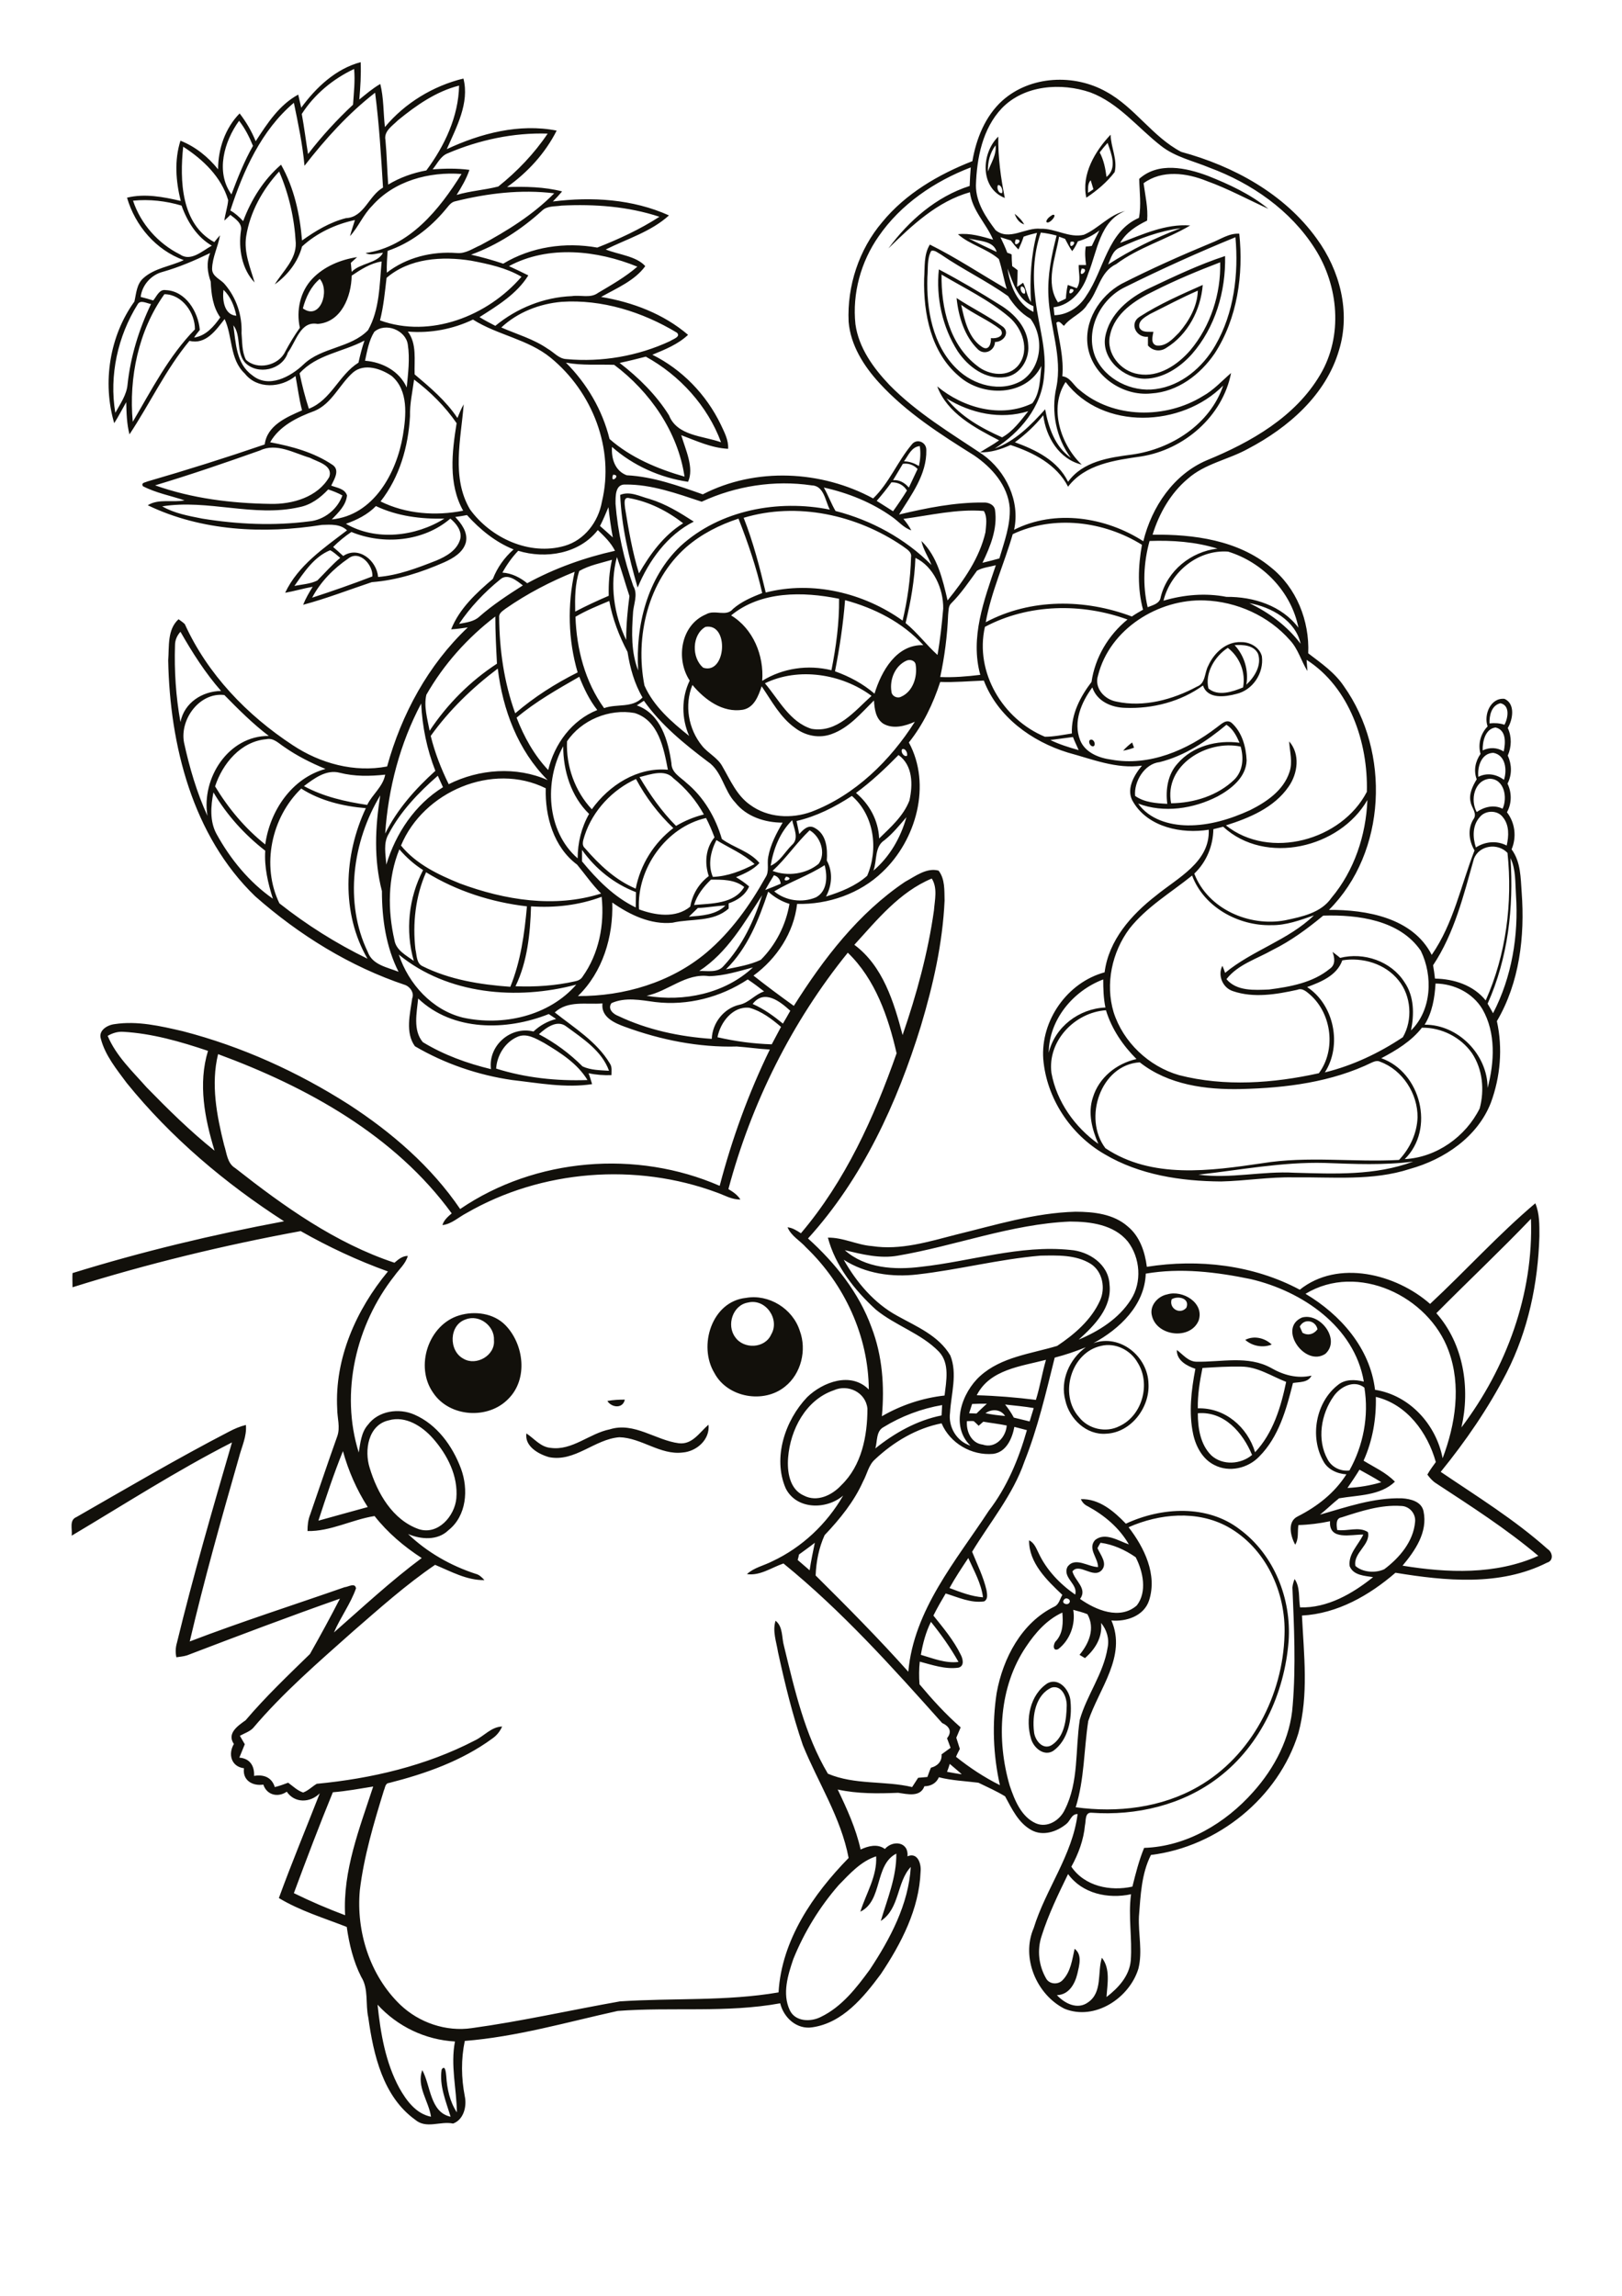 <?xml version="1.0" encoding="utf-8"?>
<!-- Generator: Adobe Illustrator 21.0.2, SVG Export Plug-In . SVG Version: 6.00 Build 0)  -->
<svg version="1.2" baseProfile="tiny" id="Layer_1" xmlns="http://www.w3.org/2000/svg" xmlns:xlink="http://www.w3.org/1999/xlink"
	 x="0px" y="0px" viewBox="0 0 595 842" overflow="scroll" xml:space="preserve">
<path fill="#12100B" d="M385.8,618.9c-5.9,2.6-7.2,10.3-6.5,16.1c0.2,3.1,3.2,7,6.5,5c4.7-3,5.4-9.4,5.5-14.4
	C391.4,622.6,389.6,617.9,385.8,618.9 M384.3,617.3c4.3-2.2,8.2,2.7,8.4,6.7c0.6,6.4-0.8,14.1-6.3,18.1c-3.4,2.2-7.3-1.1-8.2-4.5
	C376.1,630.6,377.8,621.5,384.3,617.3 M249,529.3c5,0.6,7.6-4,10.9-6.8c0.6,5.4-4.3,9.8-9.5,10.2c-8.2,1-15.1-5.4-23.2-5.6
	c-9.1,0.7-16.3,9.2-25.8,7.3c-3.9-1.1-9-4-8.3-8.7c2.9,1.9,5.2,5,8.9,5.3c7.9,1.1,14.2-5.3,21.7-6.8
	C232.6,521.4,240.5,528.2,249,529.3 M222.8,513.8c2.1-0.4,4.3-0.5,6.4-0.5C228.5,516.7,224.4,516.3,222.8,513.8 M439.4,518.3
	c0,5.4,0.9,11.5,5,15.5c4.1,3.7,10.7,3.3,14.9-0.2C455.9,525.4,449.1,517.5,439.4,518.3 M441.1,501.7c-1,4.9-1.8,9.8-1.7,14.8
	c9.9-0.3,18.2,6.8,21,16.1c6.6-7,9.5-16.6,11.4-25.8c-5.4-2.1-10.5-5.6-16.5-5.6C450.6,501.1,445.8,501.4,441.1,501.7 M431.7,495.1
	c2.2,1.6,4.1,4.2,7.1,4.3c9.2,0.2,19-2.4,27.5,2.3c4.5,2.6,9.6,4,14.8,2.8c-1.2,2.6-4.4,2.3-6.8,2.7c-2.4,9.6-5.2,19.8-12.4,27
	c-4.1,4.3-11,5.9-16.4,3.1c-4.3-2.1-6.8-6.7-7.8-11.3c-1.7-7.9-0.7-16.1,0.8-24C435.5,501,431.6,499,431.7,495.1 M456.8,491.4
	c3.2-1.7,7.2-0.7,9.7,1.7C463.3,494.4,459.4,493.7,456.8,491.4 M476.8,486.5c0.3,0.6,0.7,1.7,1,2.3c2,1.1,4.1,0.6,5.5-1.3
	C482.6,484.2,478.4,483.4,476.8,486.5 M477.6,483.2c6.7-1.9,14.3,8.1,8.6,13.3C478.7,501.5,468.6,487.1,477.6,483.2 M170.8,483.9
	c-6.1,2-6.3,11.5-0.8,14.4c4.7,2.8,11.7-1.2,11.2-6.8C181.5,486.3,175.8,481.9,170.8,483.9 M168.5,482.4c5.7-1.7,12.6-0.8,16.9,3.6
	c6.8,7,8.4,19.7,1.1,27c-7.4,7.7-21.6,6.8-27.6-2.2C152.1,501.2,157.1,485.8,168.5,482.4 M274.4,477.7c-5.6,0.9-8,8.3-4.7,12.7
	c3.1,4.5,10.9,4.2,13.2-1C286.2,483.8,280.8,476.1,274.4,477.7 M273.6,476c8.4-1.5,17.2,3.9,19.8,12.1c2.6,7,0.5,15.7-5.4,20.4
	c-7.8,6.4-21.1,4.1-25.9-4.9C256,493.6,261.1,477.3,273.6,476 M429.8,476.5c-1.1,3.4,3.1,5.8,5.4,3.1
	C436.6,476.1,432.1,475.1,429.8,476.5 M428.2,474.7c5.6-1.7,13.7,3.1,11.5,9.6c-3,7.2-15.2,5.8-17.1-1.6
	C421.5,479,424.6,475.4,428.2,474.7 M412,275.3c1-1.1,2.1-2.1,3.3-3c0.2,0.5,0.5,1.4,0.7,1.9C414.7,274.7,413.3,275.1,412,275.3
	 M399.8,271.4c1.2-0.7,2.3,1.3,1.5,2.2C400.2,274.2,399,272.2,399.8,271.4 M229.3,186.4c1.3,8,2.7,16.1,5.1,23.9
	c4.1-7.1,9.1-14,16.2-18.4c-5.8-4.5-12.5-7.9-19.7-9.2C228.5,182,229.2,185,229.3,186.4 M227.5,181.5c3.6-1.5,7.3,0.6,10.8,1.5
	c5.9,1.8,11.1,5,16.2,8.3c-9.7,4.9-16.5,14.3-20.6,24.2C230.7,204.4,228,193.1,227.5,181.5 M352.6,111.8c1.2,5.6,2.7,12.4,7.9,15.6
	c2.4,1.3,3.1-1.6,3-3.4c2,0.3,5.3-0.7,3.5-3.2C362.6,117.4,357.2,115.2,352.6,111.8 M350.9,109.3c5.6,3.7,11.7,6.6,17.1,10.6
	c2.6,2.3-0.1,5.6-3,5.5c-0.1,3.2-3.8,5-6.2,2.8C353.8,123.4,351.6,116.1,350.9,109.3 M421.8,115.2c-1.8,1.1-4.5,2.5-3.8,5
	c1,1.9,3.3,1.4,5.1,1.5c-0.3,1.7-1.1,4.3,1.1,5c3.5,0.5,6.1-2.5,8.3-4.7c3.7-4.3,6.7-9.6,6.9-15.4
	C433.4,109.2,427.6,112.3,421.8,115.2 M418,116.2c7.3-4.7,15.3-8.2,23.2-11.7c-0.7,9.1-5.5,18.3-13.4,23.1c-2.2,1.5-5,1.1-6.7-0.9
	c0-1.1,0-2.2,0-3.2C416.9,124,414.1,118.7,418,116.2 M345.4,100.7c-0.2,12.1,2.9,25.8,13.1,33.5c4.3,3.5,11.5,4.4,15.2-0.4
	c4.2-5.5,1.3-13.4-3.5-17.5C362.7,109.9,353.8,105.7,345.4,100.7 M351.3,128.8c-5.6-8.8-8-19.7-6.9-30c7.6,4,15.1,8.4,22.4,13
	c5.3,3.2,10.2,8.4,10.4,15c0.4,5.1-3,10.7-8.4,11.5C361.6,139.4,355.1,134.5,351.3,128.8 M423.4,106.7c-6.9,3.3-14.5,8.1-16.2,16.2
	c-1.6,6.7,3.9,13.3,10.4,14.3c7.4,1.3,14.3-3.3,19-8.7c7.5-8.9,11.3-20.8,11-32.3C439.5,99.3,431.3,102.7,423.4,106.7 M421.6,105.7
	c9.1-4.3,18.3-8.7,27.8-11.8c0.3,12.9-3.6,26.2-12.2,36c-4.4,4.9-10.5,8.9-17.2,9c-7.7,0-15.9-7.1-14.6-15.2
	C406.9,115.1,414.2,109.2,421.6,105.7 M412.7,105.3c-9.2,4.4-14.8,16-10.9,25.6c3.6,8.3,13.4,13,22.1,11.8c9.4-1.2,17.3-8,21.9-16
	c6.9-11.9,8.6-26.2,7.4-39.7C439.5,92.6,426,98.7,412.7,105.3 M444.3,89.1c3.4-1.3,6.5-3.6,10.3-3.4c1.6,15-0.7,31.1-9,43.9
	c-5.3,7.8-13.6,14.1-23.3,14.7c-10.5,1.1-21.3-6.4-23.2-16.8c-1.7-9.5,4.2-18.9,12.3-23.4C422.2,98.6,433.2,93.7,444.3,89.1
	 M386.1,78.8c2.3-0.5-1.5,4-2.3,2.5C384,80.2,385.1,79.4,386.1,78.8 M372.2,78.4c1.4,1.1,2.7,2.4,3.5,3.9
	C373.8,81.7,372.8,80.1,372.2,78.4 M366.1,67.9c-0.6,1,0.2,3.2,1.5,2.9C368,69.9,367.3,67.7,366.1,67.9 M362.4,62.9
	c1.1-3.1,3.2-6.1,2.8-9.6C363.1,56.1,362.3,59.5,362.4,62.9 M368.6,72.6c-9.2-3.6-8.7-16.4-2.4-22.5
	C366.1,57.7,367.1,65.2,368.6,72.6 M399.1,70.7c0.7-0.4,1.3-0.8,2-1.3c-0.3-1.1-0.7-2.2-1-3.3C398.9,67.4,399.2,69.1,399.1,70.7
	 M403.4,55.9c1.5,2.8,2.1,5.9,2.5,9c4-3.2,1.8-8.5,0.4-12.5C405.3,53.5,404.3,54.7,403.4,55.9 M398.5,72.5
	c-1.9-8.5,3.2-17.1,8.9-23.1c0.1,4.6,2.6,9.1,1.5,13.7C406.1,66.8,402.4,69.9,398.5,72.5 M138.5,735.2c1.1,10.5,2.9,21.2,8,30.6
	c2.6,4.6,6.1,9.4,11.6,10.5c-0.8-5.7-5.4-11.1-3.2-17.1c3.1,5.6,2.8,15.5,10.4,17.1c-1.7-5.6-4.2-11.4-3.3-17.3
	c1.4-2.1,1.6,1.6,1.7,2.4c0.3,4.7,1.3,9.4,3.9,13.3c-0.1-8.6-2.4-17.3-0.7-26C156,748.1,145.8,743.2,138.5,735.2 M391.8,687.3
	c-3.6,7.4-7.2,14.8-9.7,22.7c-1.7,5.1-1.1,10.8,1.6,15.5c1.1,2.2,4.3,2.5,6,0.8c3.1-3.1,3.6-7.6,4.5-11.6c2.9,2.2,1.7,6.1,1,9.2
	c-0.9,3.7-3.1,7.7-7.5,7.8c2.9,3.1,7.6,5.5,11.5,2.6c5.3-3.7,3.3-11,5-16.3c3.2,4,2,9.7,1.7,14.4c4.3-3.3,8.4-7.7,8.9-13.4
	c0.6-8.1-1-16.2,0.1-24.3C406.5,696.5,397,694.5,391.8,687.3 M315.6,701.1c2.1-6.7,6.2-13,5.8-20.3c-5.6,1.8-9.7,6.4-13.7,10.5
	c-7,8-12.7,17.3-16.7,27.2c-2,5.9-4.1,12.7-1.3,18.7c2,4.3,7.7,4.4,11.4,2.5c7.7-3.7,13.1-10.7,18-17.4c7.4-11.2,14.2-23.9,15-37.6
	c-5.2,5.5-4,15.3-11,19.8c2.4-8.1,5.8-16.1,5.7-24.7C320.7,683.9,323.9,697.1,315.6,701.1 M122.1,657.3c-5,12.2-9.7,24.6-14.3,37
	c6.1,3,12.4,5.7,18.8,8.1c-0.9-16.3,5.3-31.9,10.3-47.2C131.9,656,127.1,656.9,122.1,657.3 M347.4,649.8c1.8,0.3,3.6,0.7,5.4,0.9
	c-1.4-1.3-2.9-2.5-4.4-3.8C348.1,647.9,347.8,648.8,347.4,649.8 M337.8,606.9c4.5,1.3,9,3.2,13.8,2.6c-2.9-5.2-6.4-10.1-10.1-14.7
	C339.6,598.6,338.5,602.8,337.8,606.9 M393.7,590.4c0.9,5.3-1.2,11.1-5.5,14.4c-2.2,1-1.9-2.1-0.7-3.1c2.5-2.9,2.5-6.7,2.2-10.3
	c-5.7,2.6-9.9,7.4-13.3,12.5c-10,14.8-10.9,34.2-6,51c1.8,5.3,4.2,11.4,9.6,13.8c4.2,1.8,8.8-1.1,10.6-5c5.2-10.2,3.8-22,5.5-33
	c2.6-9.1,8.7-16.9,10.2-26.4c0.7-3.2-0.3-6.6-2.4-9.1c0.6,5.2-2.1,9.6-5.9,12.9c-0.5-0.3-1.5-0.9-2-1.2c3.5-4.2,5.8-9.7,2.9-14.9
	C397.2,591.3,395.5,590.9,393.7,590.4 M390.3,586.7c-1.1,1.2,1.1,2.2,1.9,1.2C393.2,586.7,391,585.5,390.3,586.7 M348.3,582.4
	c4,1.5,8,3.1,12.3,3.4c-0.7-5.2-3.3-9.7-5.4-14.4C352.8,575,350.4,578.6,348.3,582.4 M293.1,570.1c-0.1,0.5-0.3,1.5-0.5,2
	c1.5,1.3,2.9,2.5,4.4,3.8c0.5-3.4,1.2-6.7,1.9-10.1C297,567.3,295,568.7,293.1,570.1 M403.7,565.8c-0.3,0.5-0.9,1.5-1.1,2
	c1.1,2.5,3.8,5.6,1.5,8.1c-3.1,3.2-8.2-2.9-10.7,0.4c0.9,3.5,5.6,6.3,2.8,10.1c5.8,4.1,14.6,7.8,20.8,2.4c3.9-5,2.3-12.5-0.4-17.7
	C412.7,568.4,408.3,566.4,403.7,565.8 M414,560.1c5.8,7.5,10.6,17.4,7.5,26.9c-1.9,5.7-8.4,7.8-13.8,7.3c5.7,13.1-4.6,25.1-8.5,36.9
	c-1.6,10.5-1.4,21.4-4.6,31.6c15.3,2.1,31.5,0.2,45-7.6c19.5-11.2,31-33.5,31.6-55.6c0.6-15.6-6.9-32-20.9-39.7
	C439.1,553.8,425.3,555.1,414,560.1 M492.1,556.5c-2.2,0.3-1.8,2.9-1.6,4.6c3.7,0.6,8-1.4,11.3,0.8c1.1,4.6-5.5,7.6-4.6,12.4
	c2.7,2.4,7.4,2.7,10.6,1.2c5.6-4.2,10.7-10.2,11.3-17.4c0.3-3.1-2.2-5.8-5.2-5.8C506.5,551.8,499.2,554.2,492.1,556.5 M498.7,539
	c-1.4,2.3-2.9,4.5-4.4,6.7c4.2-0.2,8.4-0.9,12.4-2.1C504.2,542,501.4,540.5,498.7,539 M116.8,557.7c6-1.7,12-3.3,18.1-5
	c-4.1-6.4-7.1-13.3-9.1-20.5C122.4,540.6,119.6,549.1,116.8,557.7 M321,535.2c-2.4,2.1-2.9,5.4-4.4,8.1c-3.3,7.4-8.5,13.8-14.1,19.7
	c-2.1,4.6-3.1,9.7-3.3,14.8c11.6,11.5,23.1,23.1,34,35.3c2-22.7,17.5-40.7,29.5-59c6.7-8.7,11-19,14-29.6c-1.5-0.4-3-0.8-4.6-1.2
	c-0.8,4.3-3,9.3-7.8,9.9c-7.9,0.7-15.8-3.9-18.9-11.2C336.2,523.8,327.8,528.8,321,535.2 M354.7,521.2c-0.3,3.8,1.6,8.1,5.8,8.6
	c4.6,1.6,8.5-2.7,8.8-7c-2.9-0.6-5.7-0.9-8.6-1.4c-0.6,0.5-1.1,1-1.7,1.5c-0.6-0.6-1.2-1.2-1.8-1.7
	C356.6,521.1,355.4,521.2,354.7,521.2 M142.6,520.9c-7.6,1.7-9,11.1-7,17.4c2.8,9.3,8.4,19.1,18,22.5c7.1,2.3,13.2-4.8,13.8-11.3
	c0.7-8.2-3.3-16-8.6-22C154.9,523.1,148.8,519.1,142.6,520.9 M361.5,518.3c2.4,0.5,4.8,0.8,7.2,1
	C367.1,516.8,363.8,516.6,361.5,518.3 M324.1,523.4c-2.8,1.5-2.2,5.2-3,7.8c7.1-5.7,15.3-10.3,24.3-12.1c0.1-1.3,0.1-2.5,0.2-3.8
	C338,516.6,330.6,519.4,324.1,523.4 M368.7,515.1c1.2,1.5,2.3,3.1,3.2,4.8c1.9,0.5,3.9,0.9,5.8,1.4c0.5-1.6,1-3.2,1.5-4.9
	C375.8,515.8,372.2,515.5,368.7,515.1 M356.6,514.9c-0.4,1.1-0.7,2.3-1.1,3.4c0.7,0,2,0.1,2.7,0.1c1.2-1.2,2.5-2.4,3.8-3.6
	C360.1,514.8,358.3,514.8,356.6,514.9 M504.7,512.3c0.2,8-1.2,16.1-4.5,23.4c3.9,2.4,8.2,4.3,11.5,7.7c-5.4,5.2-13.6,4.9-20.5,6.1
	c-2.4,1.9-4.6,4.1-7,6c9.8-2.8,19.7-6.3,30.1-6c3.2,0.2,7.2,1.2,7.9,4.8c1.6,7.6-3.1,14.4-7.7,19.9c16.5,2.7,34.2,3.4,49.8-3.6
	c-11.7-9.9-24.7-18.2-37.5-26.6c-1.3-0.8-2.3-2-3.2-3.2c0.9-1.6,2-3.1,3.1-4.6C523.7,525.4,516.1,515,504.7,512.3 M305.8,509.9
	c-10.2,3.5-15.9,14.4-16.7,24.7c-0.4,5.1,0.5,11.6,5.8,13.9c4.8,2.5,10.3-0.1,13.7-3.8c7.5-7.2,9.6-18.1,9.6-28.1
	C317.6,510.6,311,507.5,305.8,509.9 M489.2,512.1c-4.6,6.5-6.2,15.9-2.2,23.1c1.5,2.9,4.8,4.5,8,4.1c5.1-9.1,7.2-20,5.5-30.4
	C496.7,505.9,491.6,508.6,489.2,512.1 M358.3,511.7c7.3,0.2,14.5,0.8,21.7,1.7c1.5-4.8,2.3-9.9,3.7-14.7
	C374.6,501.1,363.1,502.2,358.3,511.7 M403.9,493.6c-11,2.4-15.5,17.8-8.1,26.1c3.4,4.4,9.9,5.9,14.9,3.3
	c8.4-3.9,11.5-15.6,6.6-23.3C414.7,495.1,409.1,492.3,403.9,493.6 M478.9,474.5c12.8,7.6,23.7,19.9,25.5,35.2
	c12.7,2,22.4,12.7,24.8,25.1c4.7-12.4,6.9-26.6,2.2-39.4C524.1,475.3,498,462.9,478.9,474.5 M420.3,467.1
	c-0.4,11.6-9.6,20.3-19.2,25.5c9.8-3.5,20,4.9,20.2,14.9c0.5,8.7-6.4,17.9-15.5,18.3c-7.2,0.6-13.5-5.4-15-12.2
	c-2-7.3,1.5-15.2,7.5-19.5c-3.7,1.5-7.5,2.8-11.4,3.8c-3.2,12.8-6.2,25.8-11.1,38.1c-4.2,12.2-12.6,22.2-19.2,33.1
	c1.9,4.7,4.2,9.3,5.3,14.2c0.2,1.4,0.6,3.2-0.9,4c-4.9,0.7-9.5-1.5-14.1-2.9c-1.6,2.7-3.1,5.3-4.5,8.1c3.6,4.5,7.4,9,10,14.3
	c0.8,1.5,1.5,4.2-0.8,4.8c-4.8,0.7-9.6-1-14.2-2.2c-0.3,2.7-0.3,5.5-0.1,8.3c4.7,5.6,9.6,11,15.1,15.8c-0.5,1.3-1.1,2.5-1.6,3.8
	c0.4,1.4,0.9,2.7,1.3,4.1c-0.5,1-1,1.9-1.4,2.9c5,4,10.3,7.5,16.1,10.4c-2.5-11.1-2.9-22.6-1.2-33.8c2.3-12.7,9.1-25.8,21.2-31.7
	c1.7-0.8,2-2.8,2.9-4.3c-5.6-5.3-12.3-11.7-12.2-20c1.9,0.9,2.6,2.9,3.5,4.7c2.9,6.2,7.8,11.3,13.4,15.2c1.2-3.8-4.8-6.2-2.8-10.2
	c2.8-3.8,7.6,0.1,11.2,0.1c0-3.4-3.9-6.7-1.1-9.9c3.7-3,8.6,0.3,12.4,1.6c-3.5-6.1-9-10.7-15.1-14c-1.1-0.5-2-1.4-2.5-2.6
	c6.7-0.2,12.1,4.4,16.5,9c13.1-6.1,29.9-7.1,41.8,2.1c12.6,9.3,19,25.5,17.9,41c-1.5,19.1-10.2,38.1-25.6,49.9
	c-13.2,10.2-30.3,14.2-46.8,13c-2.4-0.1-1.9,3-2.3,4.6c-0.5,5.4-2.4,10.5-5,15.2c4.9,7.2,14.3,9.1,22.4,7.3
	c1.2-4.8,2.4-9.6,4.3-14.2c15.6-0.5,29.9-9.1,40-20.5c7.9-8.8,13.7-19.9,14.5-31.8c1.2-14.4,0.5-28.8-0.1-43.2
	c0.1-1.1,0.4-2.1,0.8-3.1c2.1,3,1.4,6.9,2,10.4c10,0.3,19.2-5,26.8-11.1c-3.1-0.5-7.2-0.6-8.6-4c-0.6-4.5,3.2-7.8,5-11.6
	c-4.5-0.1-12.7,2.3-12.2-4.9c-3.8,0.8-7.7,1.3-11.6,1.4c-0.4,2.4,0.2,5.1-1.2,7.2c-1.7-3.2-3-8.5,1-10.4c7.1-3.6,13.5-8.6,17.8-15.4
	c-3.4-0.2-6.9-1.8-8.5-4.9c-5-8.9-2.7-21.5,5.3-27.8c2.7-2.3,6.4-2.1,9.6-1.3c-3.5-20.3-22.7-33.2-41.5-37.6
	C446.2,466.5,433.1,464.9,420.3,467.1 M336.5,467.4c-9.3,1.1-19.1-0.3-27-5.4c4.7,8.3,11.2,16,19.7,20.6c7,3.9,15.1,7.2,19.4,14.5
	c2.7,6.7,0.3,14.1-0.1,21c-0.7,5.2,2.4,10.5,7.5,12.1c-7.5-7.2-3.2-19.5,3.6-25.6c7.8-7,18.6-8.1,28.2-11
	c6.3-4.2,12.5-9.5,15.7-16.6c2.1-4.5,1-10.7-3.4-13.5c-5.5-3.4-12.2-3.1-18.4-3C366.4,461.8,351.6,465.7,336.5,467.4 M329.4,460.5
	c-6.6,1.2-13.2-0.5-19.5-2c7.5,6.7,18.4,7.3,27.9,6.1c18.3-2,36.3-8.1,54.8-6.2c6.8,0.5,14,5.2,14.4,12.6c1,8.5-5.5,15.1-11.3,20.3
	c7.4-3.1,14.7-7.7,19.1-14.6c4.2-6.4,3.5-15.4-1.1-21.4c-5.1-6.2-13.7-7.3-21.2-7.3C371,448.9,350.5,456.9,329.4,460.5 M526.9,481.6
	c10,11.3,12.5,27.5,9.2,41.9c16.5-21.8,26.5-49,25.5-76.5C550.3,458.8,538.4,470,526.9,481.6 M485.9,426.5
	c-15.6-0.4-30.9,2.6-46.3,4.3c11.8,1.6,23.5-1.4,35.3-0.7c14.6,0.4,29.6,1.1,43.5-4.1C507.7,427.4,496.8,426.9,485.9,426.5
	 M503.4,389.6c-14.9,7.3-31.7,9.4-48.1,9.8c-12.9,0.3-26.7-1.5-37.2-9.8c-14.4,0.9-20.9,20.6-12.6,31.5c17.1,11.4,38.5,8.3,57.6,5.5
	c16.6-2.7,33.4-0.3,50.1-1.2c4-4.2,6.6-9.8,6.8-15.6c0.1-8.7-5.5-17.4-13.7-20.4C505.4,388.9,504.3,389.2,503.4,389.6 M189.7,380.3
	c-4.5,2-7.4,6.8-7.7,11.6c10.8,3.4,22.2,4.6,33.5,4.2c-3.7-6.1-9.9-10-15.9-13.6C196.6,380.9,193.1,378.7,189.7,380.3 M39.5,379.9
	c3.1,7.4,9.1,13,14.3,18.9c7.9,8.1,16,16.1,24.9,23.2c-3.6-11.8-6.1-24.5-2.4-36.6c-10.1-3.4-20.5-6.4-31.2-7
	C43.1,378.3,41.2,378.9,39.5,379.9 M521.6,376.9c-3.9,5-9.4,8.3-14.9,11.2c14.5,5.1,19.8,26,8.6,37c11.7-0.6,22.4-8.3,27.5-18.6
	c1.8-6.7,1.1-14.3-2.8-20.2C535.9,380.4,528.8,376.8,521.6,376.9 M197.7,379.3c5.9,3.1,11.3,7.1,16,11.8c3,1.4,6.5,1.4,9.7,1.6
	c-2.6-7.3-9.6-11.8-15.6-16.2C204.4,373.8,200.3,376.9,197.7,379.3 M385.7,393.5c1.9,10.5,8.6,19.9,17.2,26c-2.3-5.3-3.9-11.3-2-17
	c2.2-7.3,8.7-12.5,16-14.1c-5-5-9.1-11-11.2-17.9C394.2,371.3,384.2,381.8,385.7,393.5 M263.2,380.4c6.5,1.5,13.2,2.4,19.9,2.6
	c1.1-2.1,2.3-4.3,3.4-6.4c-3.4-2.9-7.2-5.8-11.6-7C268.8,368.9,264.2,375,263.2,380.4 M153.4,366.2c-0.5,5.2-2,11.6,1.7,16
	c7.7,4.7,16.3,7.8,25,9.9c-1.1-8.6,7.2-15.9,15.6-13.8c2.3-2.2,5.2-3.8,8.3-4.6c-0.9-0.6-1.8-1.2-2.7-1.8
	C185.8,378.1,166.1,378.3,153.4,366.2 M276.1,368.2c4.1,1.8,7.7,4.4,11.1,7.2c0.9-1.5,1.8-3.1,2.7-4.7
	C286.1,367.2,280.3,362.7,276.1,368.2 M526.6,360.7c-0.3,5.2-1.2,10.6-4,15.1c12.3-0.1,23.1,11,23.1,23.2c2.5-9.4,3.1-20.2-1.9-28.9
	C540.2,364.1,533.4,360.8,526.6,360.7 M384.7,386.1c2.3-9.5,11.1-16.2,20.8-16.6c-0.7-3.4-0.8-6.9-0.8-10.3
	C393.6,363.4,384.8,374,384.7,386.1 M240.4,367.5c-5.3-0.7-11-1.9-16.1,0.4c-1.5,2.1,0.6,4,2.5,4.7c10.7,5.1,22.5,7.6,34.3,8.4
	c0.2-5.8,4.4-11.2,10.1-12.5c3.5-0.7,5.7-3.8,9.1-4.9c-1.9-1.5-3.9-3-6-4.4C264.3,365.8,252.2,368.9,240.4,367.5 M260.1,358
	c-8.5-1.2-14.9,5.5-22.9,7.2c13.7,2.3,28.7-0.8,39-10.4C270.9,356.2,265.6,357.9,260.1,358 M492.4,352.2c-2,5.6-7.8,7.9-12.9,9.8
	c9.9,6.5,12.9,21.3,6.5,31.3c10.2-2.5,19.9-7.1,28.6-12.9c3.7-6.3,3.1-15.2-1.6-20.9C508.1,353.4,499.8,351,492.4,352.2
	 M146.3,350.1c3.6,10.8,12.2,20.3,23.5,23.1c14.6,3.2,31.5-0.5,41.6-12.1C189.7,366.9,164.2,364.8,146.3,350.1 M311,349.4
	c-20.5,25.3-35.4,55.2-43.8,86.7c1.7,1,3.3,2.1,4.4,3.8c-3.1,0.1-5.7-1.5-8.5-2.5c-29.8-11.1-64.5-8.4-92,7.5
	c-2.9,1.5-5.4,4-8.8,4.4c0.5-1.8,2-3.1,3.4-4.3c-20.8-28.6-53.1-46.4-85.7-58.4c-2.7,11-0.5,22.5,2.2,33.3c1,3,1.1,6.7,4.1,8.5
	c17.8,14,36.7,27.5,58.4,34.7c1.4-1.2,2.9-2.5,4.9-2.5c-0.8,2.9-3.2,4.9-4.9,7.3c-14.1,17.9-20,42.8-13.1,64.8
	c0.6-3.5,0.9-7.4,3.4-10.2c3.8-5.1,11.3-6.2,17-3.7c8.3,3.6,14,11.5,17.1,19.8c2.8,7.6,2.1,17.3-4.6,22.6c-4,3.9-10.1,3.4-14.8,1.4
	c7,6.7,15.6,11.6,24.8,14.6c1.3,0.3,2.3,1.3,3.2,2.3c-6.5,0.1-12.3-3.2-18.1-5.6c-10.7,7.3-20.3,15.9-30.1,24.4
	c-12.7,11.3-25.7,22.5-36.7,35.5c-1.3,1.3-3.2,1.9-4.8,2.8c0.6,1,1.2,2.1,1.8,3.1c-0.7,1.6-1.3,3.3-2,4.9c3.9,0.3,5.6,3.1,5.4,6.7
	c3.5-0.6,6.5,0.5,7.6,4.1c1.7-0.4,3.3-1,4.9-1.6c1.8,1.3,3.4,2.9,5.5,3.6c1.9-0.7,3.3-2.2,5-3.2c20-1.9,40.1-6.6,58-15.9
	c3.4-1.6,6-5,10-5.1c-0.8,1.8-2,3.3-3.6,4.4c-11.2,8.2-24.5,12.9-37.9,16.3c-1.4,0.1-1.4,1.7-1.9,2.8c-3.7,12-7.3,24.1-8.8,36.5
	c-1.4,15.2,3.7,31.3,14.8,42c6.9,6.6,16.8,10,26.3,8.6c18.2-2.5,36.2-6.6,54.3-9.8c19.4-1.3,39,0,58.2-3.3
	c1.1-19.2,12.7-36,25.7-49.3c-2.8-14.8-11.2-27.6-16.8-41.4c-3.8-11.1-6.6-22.6-9.1-34.1c-0.6-3.8-2.1-7.7-0.9-11.5
	c2.8,2.2,2.2,6.2,3.1,9.3c3.9,16,7.6,32.5,16.1,46.8c9.9,4.2,20.8,2.5,30.9,4.9c0.7-1.1,1.5-2.3,2.2-3.4c1.1-0.1,2.3-0.2,3.4-0.3
	c0.4-1.1,0.8-2.3,1.3-3.4c2.4-0.6,4.1-2.3,3.9-4.9c1.1-0.8,2.2-1.6,3.3-2.4c-0.4-1.2-0.9-2.3-1.3-3.5c2-2.5,0.8-4.4-1.8-5.6
	c-18.3-20.5-36.8-41.1-58.2-58.5c-4.4,1.5-8.6,4.6-13.4,3.9c2.6-2.4,6.2-3.1,9.3-4.7c10.9-5.1,20-13.7,26-24.1
	c-6.2,5.3-17.2,5.2-21.1-2.7c-4.8-11.2-0.2-24.9,7.9-33.4c5.8-5.6,16.1-9.4,22.6-2.8c-0.1-19.5-8.9-38.6-23-52.1
	c-2.2-2.5-5.5-4.2-6.8-7.4c1.8,0.2,3.4,1.2,4.9,2.2c16.3-19.2,26.8-42.4,35.1-66C325.9,373.1,321.1,359.1,311,349.4 M485.4,335.8
	c-5.8,4.8-11.9,9.3-18.6,12.6c-5.8,3.3-12.7,5.3-16.9,10.7c3.8,4.5,10.3,4,15.6,3.8c7.8-1,16.1-2.5,22.3-7.6c2.2-1.5,1.8-4.1,1-6.2
	c0.9,0.7,1.9,1.4,2.8,2.2c8.7-2.2,18.7,1.2,23.6,8.9c3.6,5.2,3.6,11.8,2.4,17.7c7.6-7.4,8.1-20,3.6-29.2
	C513.5,337.4,498.1,335.4,485.4,335.8 M256,333c-1.1,1.1-2.2,2.1-3.3,3.2c4.6-0.4,9.9-0.6,13.4-4.1C262.7,332.2,259.4,332.9,256,333
	 M256.5,356.1c3-0.1,6.8,0.8,9-1.9c6.8-7.3,11.1-16.5,14.1-25.9C273,338.4,266.9,349.3,256.5,356.1 M194.8,332.4
	c-0.3,9.9-1.3,20.2-5.7,29.3c7.3,0.3,14.7-0.2,21.8-1.8c1.1-0.2,2.2-0.7,2.8-1.7c6-8.4,8.1-19.1,7-29.3
	C212.4,332,203.5,333,194.8,332.4 M266.3,355.5c4.3-0.9,8.8-1.6,12.8-3.5c5.5-5.5,9.2-12.8,10.5-20.5c-2.9-0.9-5.5-2.4-7.8-4.5
	C278.3,337.4,274.2,347.8,266.3,355.5 M313.4,346.5c10.5,7.8,14.5,21,17.7,33.1c5.1-14.8,9.3-30.1,11.5-45.7
	c0.3-3.9,1.4-8.2-0.8-11.7C330,327.1,321.7,337.4,313.4,346.5 M254.6,331.9c6.3-0.6,14.7-0.3,18.4-6.6c-3.5-2.8-8-2.7-12.2-2.7
	C258.1,325.2,255.7,328.2,254.6,331.9 M414.3,340.6c-6.4,8.6-8.9,20.2-5.8,30.6c3.5,11,12.9,19.9,24,23.1c16.7,4.3,34.6,3,51.3-0.7
	c6.3-8.5,4.8-21.6-3.1-28.7c-1.3-1.1-2.9-2.7-4.8-1.9c-7.7,1.7-16,3.1-23.6,0.5c-3.8-1.2-5.7-5.8-3.9-9.3c0.3,0.6,0.8,1.9,1,2.6
	c10-8.3,23.2-12,32.6-21.1c-5.1,1.8-10.3,3.7-15.7,3.6c-12,0.3-24.7-6.6-29-18.2C429.5,327.4,420.6,332.6,414.3,340.6 M288.4,321.5
	C286,324.2,292.1,322.3,288.4,321.5 M283.9,321c-1.1,1.8-2.2,3.6-3.2,5.4c1.9-0.7,3.8-1.5,5.7-2.3
	C286.2,322.6,285.4,321.4,283.9,321 M152.4,348.2c0.5,2,0.3,5,2.5,6.1c10,5,21.2,6.8,32.3,7.6c3.8-9.3,5.2-19.5,6.1-29.5
	c-13-1.5-25.8-5.6-37-12.5C152.4,328.7,151.3,338.7,152.4,348.2 M284,326.9c4.2,3.5,10.3,4.3,15.3,2.2c4.2-2.2,4.3-7.7,3.2-11.8
	C296.6,321.1,290,323.3,284,326.9 M554.1,314.7c1.2,18.1-0.9,36.7-8.4,53.4c0.7,1.2,1.4,2.4,2,3.5c6.9-13.3,9.4-28.5,8.4-43.4
	C555.8,323.7,556.1,318.9,554.1,314.7 M213.5,311.7c0,1.4,0,2.8,0,4.2c5.5,6.7,11.8,13.1,19.7,16.9c0-1.9,0.1-3.7,0.1-5.6
	C225.2,324.1,218.4,318.6,213.5,311.7 M146.5,311.5c-4.3,10.5-4.3,22.4-1.8,33.3c0.6,3.7,4.3,5.6,7.1,7.6c-3.2-11-1.9-23.2,3.4-33.3
	C151.9,317,149,314.4,146.5,311.5 M540.7,314.9c-3.8,13.4-7.2,27.4-15,39.1c0.3,1.6,0.5,3.3,0.7,4.9c6.9,0.1,14.1,2.4,18.6,8
	c7.5-16.8,9.9-35.8,8-54.1C549.4,309,542.6,310,540.7,314.9 M261.5,321.6c5.4-0.2,10.5-2.2,15.3-4.7c-4.1-3.8-9.3-5.9-14-8.8
	C260.7,312.2,259.6,317.2,261.5,321.6 M283.4,319.4c5.5,2.1,12.3,1.2,16.9-2.6c2.8-3.9,0.7-10-3.3-12.3
	C292.1,309.2,288.4,314.8,283.4,319.4 M282.7,317.5c3.4-1.5,5.2-5,7.7-7.5c2.9-2.4,0.8-6.2,0.2-9.2
	C286.1,305.2,283.7,311.4,282.7,317.5 M324.5,308.1c-3.8,2.4-2.7,7.5-4.1,11.2c6-5.1,10-12.1,12.1-19.6
	C330,302.6,327.5,305.7,324.5,308.1 M234.4,333.5c5.9,2.2,13.5,3.4,18.8-1c0.8-4.5,3.1-8.4,6.8-11.2c-1.6-4.7-1.2-10.2,2.1-14.2
	c-0.9-2.4-1.9-4.8-3.1-7.1C244.3,303.3,233.5,318.7,234.4,333.5 M542.8,299.7c-2.7,3-2.6,7.4-1.4,11.1c3.4-2.2,7.7-2.6,11.3-0.7
	c0.8-3.5,1-7.5-1.4-10.4C549.3,297,544.8,297.1,542.8,299.7 M448.7,303.2c-1.2,0.3-2.4,0.6-3.6,0.9c-0.1,6.1-2.5,12-7,16.3
	c5,13,20.2,19.6,33.4,17.1c6.1-1.3,13.1-2.7,16.9-8.2c8.4-10,12.7-23,13.2-35.9C491.5,311,464.2,317.5,448.7,303.2 M292.2,301.1
	c0.3,1.6,0.7,3.2,1,4.8c1.4-1.6,3.3-3.6,5.6-2.3c4.4,2.3,4.8,7.6,4.5,12c2.3,4.2,1.9,9.1-0.3,13.2c5.4-1.7,10.8-3.8,15.1-7.6
	c4.2-9.7,2.6-22.2-5.6-29.3C306.2,296,299.5,299.4,292.2,301.1 M134.9,349.1c1.7,4.8,7.1,5.6,11.3,7.3c-4.6-9.1-6.1-19.4-6.1-29.6
	c-3-11.5-2.5-23.5-0.6-35.1C129.3,308.5,126.2,331.1,134.9,349.1 M78.3,290.6c-1,5-1.4,10.6,1.1,15.2c5.1,9.3,12,17.7,20.7,23.8
	c-1.8-5.7-3.2-11.6-2.8-17.6C89.7,306.1,83.2,298.9,78.3,290.6 M110.5,289.2c-11,10.6-14.7,28.3-8,42.1c10,7.9,20.8,14.7,32.3,20.3
	c-9.7-16.7-8.7-38-0.6-55.2C125.9,295.7,117.5,293.7,110.5,289.2 M541.7,297.8c2.8-1.9,6.3-2.8,9.5-1.2c1.9-4.1,0.6-11-4.8-11
	C540.7,286.2,539.3,293.5,541.7,297.8 M214.5,306.3c-0.4,1.5-1.4,3.5,0.1,4.8c5.2,6,11.2,11.7,18.6,14.8c1.7-8.8,6.7-16.8,13.8-22.2
	c-5.5-5.2-10.1-11.3-13.7-18C224.7,289.6,217.5,297.2,214.5,306.3 M147.1,310.1c5.5,6.8,13.7,10.7,21.6,13.9
	c16.4,6.1,34.8,9.1,51.8,3.7c-3.3-3.3-5.9-7.1-8.8-10.6c-8.6-6.4-11.8-17.7-11.5-28C180.7,279.4,155.3,290.3,147.1,310.1
	 M142.6,305.8c-2.1,3.4-1.1,7.6-0.9,11.3c3.5-11.5,10.5-22,20.8-28.4c-0.6-1.4-1.3-2.8-1.9-4.2C153.5,290.7,146.9,297.6,142.6,305.8
	 M234.6,285c3.8,6.4,8.1,12.6,13.4,17.9c3.2-1.9,6.6-3.3,10.2-4.2c-2.8-5.1-6.6-9.6-11.2-13.3C243.9,282,238.6,284,234.6,285
	 M111.5,288.3c7.2,3.9,15.2,5.7,23.2,6.9c1.9-3.9,5.8-6.7,6.6-11.1c-5.6,0.6-11.2,0.7-16.7-0.7C119.7,282.1,115.2,285.5,111.5,288.3
	 M314,290.8c5,4.2,8.2,10.1,8.5,16.7c4.2-4.1,8.9-8.2,11.1-13.9c1.3-5.8,1.3-12.9-4-16.7C324.7,281.9,319.6,286.7,314,290.8
	 M542.3,284.9c3.2-1.6,6.6-1,9.4,1.1c1.2-3.6,0.6-9.1-3.9-9.9C543.4,276.2,541.9,281.2,542.3,284.9 M330.9,274.8
	c-0.6,1,0.7,2.9,1.8,2.4C333.1,276.3,332.1,274.2,330.9,274.8 M211.9,314.8c0-5.7,1.4-11.4,4.2-16.3c-6.6-6.4-9.5-15.8-9.5-24.8
	C199.6,286.4,200.4,304.8,211.9,314.8 M429.6,294.6c8.4-0.1,17.1-2.8,23.2-8.7c3.2-3.2,3.5-8,2.3-12.1
	C442.8,271.2,426.9,280.6,429.6,294.6 M78.9,288.4c4.9,8.1,11,15.4,18.4,21.3c1.7-12.3,9.7-24.3,22.1-27.7
	c-5.3-2.2-10.5-4.8-15.2-8.1c-2-1.3-3.9-3.4-6.5-2.8C88.3,271.9,81.6,280.1,78.9,288.4 M385.3,271.4c3.3,1.6,6.8,2.7,10.4,3.7
	c-0.7-1.6-1.5-3.2-2.1-4.8C390.8,270.7,388.1,271,385.3,271.4 M543.9,275.2c2.6-1.2,5.3-1.1,7.7,0.4c0.7-3.1,1-7.9-3-8.8
	C544.8,267.3,543.8,272,543.9,275.2 M425.4,279.5c-5.6,0.6-9.5,7.2-9,12.4c3.4,2.4,7.7,2.7,11.8,2.9c-0.7-5.2,0.2-10.9,3.8-14.8
	c5.5-6.4,14.5-8.7,22.7-7.6c-1.1-2.5-2.4-5.1-4.8-6.6C442.7,271.8,434.6,277.2,425.4,279.5 M208,271.9c-0.4,9,2.9,18.3,9.1,24.9
	c6.3-8.8,16.7-15.5,27.9-14.5c-1.5-7.8-3.4-18.1-12.2-20.8C223.5,259.8,213.2,264.1,208,271.9 M141.3,305.7
	c4.4-8.9,11.1-16.4,18.4-23c-3.1-7.9-4.8-16.2-5.2-24.7C146.7,272.7,142.4,289.2,141.3,305.7 M546.4,265.3c1.9-0.2,3.7-0.1,5.5,0.5
	c1.3-2.5,2.1-7.1-1.5-7.9C547.1,258.7,546.3,262.4,546.4,265.3 M233.6,258.7c8.8,3.1,11.5,12.9,12.7,21.2c0,3.5,3.3,5.1,5.5,7.2
	c6.4,5.3,10.7,12.7,13,20.6c4.4,3.2,10.2,4.5,13.8,8.8c-2.3,2.5-5.5,3.9-8.6,5.2c1.7,1,3.3,2.1,4.8,3.4c-1.4,3.2-4.3,5.1-7.5,6.2
	c0,0.5,0,1.4,0,1.9c-5.7,5.1-13.7,3.6-20.6,5.2c-8,0.8-15.7-2.9-22.1-7.4c0.4,12.5-3.5,25.5-12.6,34.3c16.9,0.1,34.1-5,47.1-15.9
	c9-7.6,16-17.4,21.7-27.6c1.5-2.2,0.5-5,1-7.5c0.8-4.5,3-8.7,5.3-12.6c-6.5,0-13.3-2.2-17.4-7.4c-4.2-4.4-4.8-11.5-10.1-15
	c-8.6-6.5-17.1-13.4-23.4-22.3C235.4,257.5,234.5,258.1,233.6,258.7 M67.5,272.3c2,9.2,4.7,18.4,8.6,26.9
	c-2.3-13.8,7.7-29.4,22.5-29.3c-5.9-4.5-11.1-9.7-16.3-15C73.3,253.8,65.9,263.7,67.5,272.3 M254,251.2c-3,7.4-1.5,16.2,3.6,22.4
	c2.2,2.7,5.7,4.3,7.4,7.5c2.9,5,5.3,10.7,10.2,14.1c6.4,4.7,15.1,5.2,22.5,2.5c16-6.1,28.9-18.8,37.9-33c-3.6,1.6-8,2.8-11.6,0.7
	c-2.8-1.9-3.2-5.4-3.4-8.5c-4.7,4.6-9.1,10-15.5,12.3c-4.5,1.7-9.6,0.7-13.4-2.2c-5.5-3.9-8.6-9.9-12.3-15.3
	c-1.2,3.5-2.7,7.8-6.9,8.6C265.1,261.5,258.5,256.6,254,251.2 M189.5,263.2c2.7,7,6.4,13.7,11.6,19.2c2.3-9.6,8.7-18.3,18-22
	c-2.9-3.7-4.9-7.9-6.6-12.2C204.5,252.8,196.5,257.3,189.5,263.2 M280.6,250.6c5.1,6,9.1,14.2,17.1,16.7c9.4,1.6,15.8-6.5,22-12.1
	C308.8,247.1,292.9,244.6,280.6,250.6 M158,269.9c1.5,6.1,3.8,12,6.6,17.7c11.2-5.6,24.8-6.6,36.3-1.5
	c-10.9-10.9-16.5-25.8-18.3-40.9C173.3,252.2,164.8,260.4,158,269.9 M332.5,242.3c-4.2,1.9-6.2,6.9-5.5,11.3
	c0.1,1.7,2.1,2.7,3.6,1.9c4.3-1.9,6-7.3,5.3-11.7C335.7,242.2,333.8,241.7,332.5,242.3 M443.3,252.5c3.5,3,8.9,1.2,12.7-0.4
	c1-5.5-1.2-11.1-5.6-14.5C445.7,240.6,441.9,246.8,443.3,252.5 M452.9,236.6c3.6,3.9,5.2,9.3,4.3,14.5c3-2.8,5.7-7.1,4.3-11.3
	C460,236.6,456,236.4,452.9,236.6 M64.2,236.6c-0.3,9.4,0.3,18.9,2,28.2c1.4-7.1,8-11.3,14.9-11.4c-5.8-6.6-10.5-14-14.9-21.7
	C65,233,64.2,234.7,64.2,236.6 M258.8,229.9c-5,2.8-5.2,11.4-0.8,15C266.4,247.5,267.6,228.4,258.8,229.9 M156.4,254.8
	c-1,4.3,0.4,8.9,1.2,13.2c6.5-9.8,14.9-18.2,24.7-24.6c-0.3-5.8-0.6-11.5-0.6-17.3C171.5,233.9,162.8,243.6,156.4,254.8
	 M361.3,229.9c-3.8,16.7,6.6,33.9,22,40.3c3.3,0,6.6-0.7,9.9-1.2c-0.3-7.1,3.1-13.5,7.2-18.9c1.3-9,6.2-17.2,13.2-22.9
	C396.8,221.1,377.3,221.4,361.3,229.9 M458.3,221.2c7.3,3.5,13.9,8.4,18.8,14.9C475.3,227.6,466.3,222.6,458.3,221.2 M211.1,226.2
	c0.4,11.8,3.5,23.8,10.5,33.5c4.7-1.7,10.3,0.1,14.1-3.9c-3-5.1-4.6-10.9-5.5-16.7c-3.1-5.9-5.5-12.1-6.7-18.7
	C219.2,222.2,215,223.9,211.1,226.2 M402.8,247.7c-1.5,4.6,2.3,8.8,6.7,9.6c10,2.2,20.7-0.7,29.6-5.5c3.2-1.2,2.7-5,4.1-7.6
	c2.1-4.7,6.6-9,12.1-8.7c3.2-0.1,6.8,1.9,7.6,5.2c0.8,6.1-3.3,12.4-9.4,13.8c-4.1,1.1-10.5,2-12.2-3.1c-8.1,5.9-18.5,8.6-28.5,8.2
	c-5.1-0.1-10.4-2.4-12.1-7.5c-4,5.4-7.1,12.6-4.5,19.3c1.8,4.6,6.9,6.6,11.5,7.2c13.9,2.5,27.8-3.5,38.6-11.8
	c1.6-1.1,3.5-3.3,5.5-1.7c3.8,3.4,5.3,8.8,5.5,13.8c-0.2,6.2-5.7,10.5-10.7,13.2c-8.8,4.5-19.6,6.2-29.1,2.6
	c4.1,5.8,11.4,7.9,18.1,8c8,0.1,15.8-2.3,23-5.6c6-3,12.2-7.2,14.4-13.9c1.3-3.7,0.1-7.5-0.1-11.3c4.1,4.6,3.2,11.8-0.2,16.6
	c-5.3,7.7-14.4,11.5-23,14.2c16.1,12.8,42.5,5.5,51.7-12.3c0.5-18-6.3-38.3-22.1-48.4c0.1,1,0.2,3.1,0.3,4.1
	c-2.3-3.7-3.4-8.1-6.4-11.3c-7.8-8.9-19.5-14.2-31.4-14.6C425,219.6,407.1,230.6,402.8,247.7 M310,220.1c-0.7,8.8-2,17.5-3.7,26.1
	c5.3,1.9,10.2,4.5,14.5,8.2c2.5-8.2,8-18.1,17.9-17.8C331.1,228.2,320.7,223,310,220.1 M268.2,225.7c8.1,4.9,12.1,14.7,11.4,24
	c7.6-4.7,16.8-6,25.4-3.9c1.7-8.6,2.9-17.4,2.8-26.2C294.6,216.9,279.1,216.7,268.2,225.7 M183.5,212.5c-5.8,4.7-11,10.2-15.1,16.3
	c2.6-0.5,5.5-0.8,7.5-2.7c4.9-4.3,10.4-7.9,15.9-11.4C189.6,213,186.2,210.1,183.5,212.5 M185.5,223.2c-1,0.8-2.5,1.6-2.4,3.1
	c0.1,12,1.8,24,5.9,35.3c7-6,14.7-10.9,22.9-15c-3.5-11.9-3.8-24.8-1.1-36.9C201.9,213.3,193.4,217.7,185.5,223.2 M358.4,209.3
	c-3,4.1-5.8,8.3-9.4,11.9c-1.2,1.1-1,2.8-1.2,4.3c-0.3,7.7-1.3,15.3-2.9,22.8c4.9,0.2,9.8-0.2,14.7-0.8c-3.8-13.7,1.4-27.4,5.7-40.2
	C363.1,207.9,360.5,208.1,358.4,209.3 M212.5,209.4c-1.6,4.8-1.6,9.9-1.5,14.9c4-2.1,8.1-4,12.3-5.8c-0.1-4.4,0.2-8.9,1.2-13.2
	C220.4,206.5,216.2,207.3,212.5,209.4 M226.3,204.3c-2.7,10.1-1.1,21.1,3.4,30.4c0-5.4,0.5-10.8,1.2-16.1
	C229.3,213.8,228,209,226.3,204.3 M335.8,204.6c-0.3,8.1-1.7,16.1-3.6,23.9c4.3,3.5,7.6,8,11.7,11.7c1-5.6,1.6-11.3,2.1-17
	C346.1,215.9,342.4,207.7,335.8,204.6 M127.8,204.8c-5.4,3.7-10.2,8.5-13.3,14.4c7.4-2.4,14.8-5,22.1-7.8
	C136.9,207.2,131.9,201.6,127.8,204.8 M426.8,220.3c7.5-2.2,15.4-2.9,23.1-1.4c9.9-0.1,20.3,3.2,26.4,11.3
	c-2.6-13.2-13.1-24-25.8-27.9C439.4,201.5,429.4,209.8,426.8,220.3 M108,214.9c2.8-0.6,5.8-0.7,8.4-2c2.8-2.8,5.4-5.8,8.4-8.3
	c-1.2-1-2.3-2.1-3.7-2.8C115.2,204.2,111.5,209.9,108,214.9 M421.7,198.4c-2.2,7.9-2.6,16.3-0.7,24.3c1.9-0.8,4.5-1.3,4.8-3.8
	c2.4-9.6,11.1-16.6,20.8-17.7C438.6,198.7,430.1,198.1,421.7,198.4 M190.1,202c-2.3,2.4-4.2,5.1-5.8,8c3.4,0.2,6.5,1.8,9.1,3.9
	c10.1-5.5,21-9.4,32.2-11.9c-1.5-3-3.9-5.3-6.3-7.6C212.5,203.1,200.2,205.1,190.1,202 M371.5,195.9c-3.1,10.8-7.9,21.1-9.9,32.3
	c16.5-8.8,36.4-8.6,53.6-2.1c1.3-0.9,2.7-1.7,4.1-2.5c-2.1-7.8-1.8-16-0.4-23.8C404.9,191.1,386.6,188.8,371.5,195.9 M251.7,200.7
	c-14,12.3-18.8,32.8-15.3,50.7c3.4,7.7,10,13.4,16.4,18.5c-2.8-6.4-2.9-13.9,0.2-20.3c-5.2-7.9-3.3-20.4,6-24.3
	c3.2-1.9,7.4,1.1,9.9-2c3.1-2.7,6.9-4.3,10.7-5.8c-2.1-9.3-5.2-18.4-8.7-27.3C263.9,192.5,257.2,195.9,251.7,200.7 M128.9,195.1
	c-2.4,1.6-4.7,3.5-6.7,5.5c1.3,1.1,2.5,2.2,3.7,3.3c5.7-3.8,12.3,1.7,12.8,7.7c7.4-0.6,14.4-3.3,21.3-6c3.6-1.5,7.6-3.7,8.8-7.8
	c0.8-3-1.4-5.8-3.6-7.6C155.3,198.7,140.6,199.9,128.9,195.1 M272.8,189.9c3.5,8.9,5.9,18.2,8.1,27.4c17.2-4.4,35.9,0.1,50.2,10.3
	c1.8-7.6,2.9-15.4,3.1-23.2c0.4-2.1-1.8-3.1-3.2-4.2C314.2,188.8,292.4,184,272.8,189.9 M220.1,192.9c1.6,1.4,3.2,2.8,4.7,4.2
	c-0.7-3.7-1.2-7.4-1.6-11.1C222.2,188.3,221.3,190.6,220.1,192.9 M137.9,185.6c-3,3.1-7,5.1-11,6.5c11,6.4,25.6,4.7,36.1-1.9
	C154.4,190.4,145.7,189.3,137.9,185.6 M109.8,186c-16.7,3.8-33.5-3-50.3-0.3c4.5,2.6,9.7,3.5,14.7,4.5c13,2.1,26.3,2.7,39.3,1
	c5.4-0.5,10.3-4.4,12.1-9.5c-1.6-0.9-3.4-1.6-5.2-2.2C117.5,182.6,114,185.2,109.8,186 M302.2,178.8c1.6,2.8,2.7,5.9,4.3,8.6
	c13.2,3.4,25.5,10.1,35.2,19.8c-1.2-3-3-5.6-3.7-8.8c5.9,5.7,7.8,14.1,9.6,21.8c6-7.4,11.7-15.5,13.9-25c0.2-2.5,0.8-5.5-0.6-7.8
	c-9.9-0.8-19.7,1.6-29.5,2.9c1.1,1.3,2.1,2.7,2.9,4.2c-2.8-0.9-4.7-3.3-7-4.9C319.9,184.3,311.2,180.8,302.2,178.8 M327,176.9
	c-1.7,2.4-3.5,4.6-5.4,6.8c2,1.3,4,2.5,6,3.8c1.8-2.5,3.5-5,5.1-7.6C331.5,177.9,329.4,176.8,327,176.9 M257.4,184
	c-9.1-3-18.4-6.4-28-6.3c-3.8-0.2-3.6,4.4-3.6,7.1c0.8,10.3,3.1,20.4,6.5,30.1c1.9,3.2,0,6.8-0.1,10.1c-0.5,7-0.7,14.2,1.9,20.9
	c-1-16.4,3.3-34,15.5-45.6c14.5-13.3,35.9-17.2,54.8-13.4c-1.7-3.2-2.1-8.8-6.7-8.9C284.1,176,269.9,178.2,257.4,184 M224.9,174.1
	C223.5,177.9,228.2,174.1,224.9,174.1 M331.2,170.1c-1.2,2-2.4,4-3.6,6c2.4-0.2,4.3,1,5.8,2.7c1.1-2.3,2.1-4.5,3.2-6.8
	C335.2,170.5,333.2,169.8,331.2,170.1 M331.6,169.2c2,0,3.8,0.7,5.5,1.7c0.5-2.4,0.7-4.8,0.3-7.3
	C334.3,163.9,333.2,167.1,331.6,169.2 M95.4,165.2c-12.7,4.5-25.5,8.9-38.5,12.8c13.5,4.8,28,6.6,42.3,6.8
	c8.1,0.2,17.4-2.5,21.6-9.9c1.4-4.3-4.3-5.5-7.1-7C107.9,166.2,101.4,162.3,95.4,165.2 M347.2,146.1c5.2,6.7,12.8,10.9,20.4,14.3
	c4-2.2,6.8-6.1,9.6-9.6C367,154,356.1,151.6,347.2,146.1 M396.8,170.4c-8.3-2-13.1-10.1-14.1-18.1c-3,3.8-6.5,7-10.4,9.9
	c7.7,2.8,15.7,6.7,19.5,14.5c5.4-7.5,15-8.9,23.5-10c14.4-2,28.6-11.1,33.4-25.3c-15.1,15.3-44.2,16.6-57.8-1.3
	C384.7,149.5,389,163,396.8,170.4 M151.9,139.2c-0.6,4.5-1.6,8.9-1.5,13.4c-0.6,11.1-3.8,22.4-10.8,31.3c9.3,4.6,20.2,5.4,30.3,3.4
	c-5.5-9.8-4.1-21.5-2.4-32.1C163.3,149.1,157.9,143.7,151.9,139.2 M129.5,136.6c-5,4.4-7.7,11.4-14.1,14.1
	c-6.3,2.3-12.9,5.5-16.3,11.5c8,1.5,16.1,3.7,22.9,8.3c2.8,1.9,0.6,5.3-0.5,7.6c2.1,0.8,5,1.1,5.8,3.6c-0.4,3.7-3.2,6.3-5.6,8.8
	c15.4-1.5,23.8-17.1,26.1-30.8c1.2-7.3,2.1-16.5-4.1-21.8C139.8,135.2,133.6,133.1,129.5,136.6 M207.6,133c7.7,7.7,13.4,17.4,16,28
	c7.7,6.8,17.7,11,27.5,13.8c-2.4-16.4-12.7-31.2-25.8-41C219.4,133.6,213.5,134.1,207.6,133 M227.3,133.1c7,5.4,13.4,11.7,18.1,19.2
	c3,7.6,12.4,7.5,19.1,9.9c-4.9-13.3-15.2-24.6-27.6-31.4C233.8,131.6,230.6,132.4,227.3,133.1 M109.9,136.9c0.9,4.4,2,8.7,3.4,13
	c8.2-3.2,11-12.4,18.2-16.9c0.6-2.7,1.3-5.5,2.2-8.1C125.8,129.1,116.1,130,109.9,136.9 M137.3,121.7c-2,3.2-2.6,7-3.4,10.6
	c6.4,0.5,12.6,3.8,15.3,9.8c0.5-5.2,1.2-10.5,0.4-15.7C148.9,121.1,141.4,118.1,137.3,121.7 M149.6,121.6c3.4,4.5,2.3,10.5,2.5,15.7
	c5.7,4.8,11.5,9.7,15.7,16c0.7-1.7,1.4-3.5,2.3-5c-1,12.7-4.6,26.8,2.3,38.5c7.6,10.5,21.8,17.1,34.7,13.4
	c7.3-2.1,12.4-8.8,13.7-16.2c4.7-19.4-3.5-40.3-18.8-52.8c-8.3-6.8-19.5-8.3-28.5-14C166.2,120.7,157.9,122.3,149.6,121.6
	 M50.5,111.6c-7.3,11.7-10.5,26.1-8.2,39.8c1.8-3.3,4.2-6.6,4.5-10.5c1.1-10.2,4.2-20.2,8.6-29.4C53.9,111.3,51.5,109.8,50.5,111.6
	 M183.9,120.1c5.7,2.5,11.8,4.2,17,7.8c2.3,1.3,4.1,3.7,6.9,3.8c12.9,1.2,26.2-1.1,38-6.6c1-0.7,4.1-1.6,2.5-3.1
	c-12.6-7.6-27.5-12.3-42.3-11.3C197.9,111.4,189.9,114.5,183.9,120.1 M60.3,107.9c-9.5,13.3-13.1,30.6-11.6,46.8
	c6.9-11.7,13.2-24.1,22.8-33.9C71.6,114.8,66.8,107.9,60.3,107.9 M82,106.3c-0.5,3.6,0.2,9.2,4.7,9.5C86,112.3,84.6,108.8,82,106.3
	 M392.6,106C391,109.7,396,105.8,392.6,106 M374.6,105.1c-0.6,0.9,0.2,2.8,1.3,2.6C376.4,106.9,375.8,104.9,374.6,105.1
	 M111.1,113.1c6.4,4.6,10-6.5,6.2-10.8C114,105.1,112.2,109,111.1,113.1 M369.6,98.5c0.9,6.2,3.5,12.9,9.5,15.9c0-0.5,0-1.6,0-2.1
	C373.3,109.9,371.6,103.7,369.6,98.5 M396.8,98.5C395.1,103,400.3,98.4,396.8,98.5 M129,101.1c-0.1,7.6-3.8,17.1-12.5,17.7
	c-6.3-1.2-7.9,6.5-10.9,10.5c-2,6.4-11.1,8.4-15.7,3.7c-3.4-3.9-1.3-9.9-4.3-13.7c0.9,6.4,1,14.1,6.9,18.3c6,5,14.1,0.6,18.9-4
	c6.6-6.3,17.2-5.9,23.6-12.5c4.3-7.6,4.2-16.7,5-25.2C136,96.5,132.4,98.8,129,101.1 M141.8,101.9c-0.6,5.2-1.1,10.5-2.4,15.6
	c18.5,6.7,39.5-1.6,51.9-16c-5.6-3.3-12.2-4.7-18.5-5.9C162.1,93.9,150.2,94.7,141.8,101.9 M59.7,99.7c-4.3,1.1-7.6,4.9-8.1,9.2
	c1.6,0.4,3.1,0.8,4.6,1.3c1.3-1.5,2.2-4.2,4.6-3.8c7.3,0.3,11.9,7.9,12.5,14.6c-0.7,0.9-1.5,1.8-2.1,2.8c4.3-0.6,7.3-4.1,9.6-7.4
	c-2.7-3.8-3.3-8.5-3.5-13.1c-1.2-3.4-1.7-7-0.2-10.5C71.5,95.5,65.7,98,59.7,99.7 M341.6,92c-1.6,2.9-1.1,6.5-1.4,9.6
	c-0.4,11.9,1.9,25.1,10.8,33.7c6.1,6,16.1,8.8,23.8,4.3c7.4-4.8,8.3-15.9,3.2-22.7c-3.5-2-6.1-5-8.2-8.3
	c-7.9-5.6-16.7-9.8-24.7-15.3C344.1,92.8,342.9,91.6,341.6,92 M186.7,97.6c2.4,1.1,4.7,2.2,7.1,3.4c-4.2,6.8-11.3,11.1-17.9,15.3
	c1.9,1.2,3.9,2.2,5.8,3.2c7.9-6.5,17.8-10.5,28.1-10.9c3.2-0.5,6.8,0.9,9.6-1.2c4.9-2.9,10-5.8,14.4-9.6
	C219.1,91.8,201.2,89.8,186.7,97.6 M392.7,88.7C391.9,92.5,396.1,87.9,392.7,88.7 M372.6,87.8C371.1,91.9,376.4,87.6,372.6,87.8
	 M355.3,87.4c3.4,1.8,6.9,3.4,10.3,5C364.5,88.1,358.8,88.5,355.3,87.4 M375.5,86.8c-0.5,1.6-1.2,3.2-1.9,4.7c-1-1-1.9-2.1-2.8-3.3
	c-1.3-0.4-2.6-0.8-3.8-1.2c0.9,1.9,1.8,3.8,2.5,5.7c0.4,0.1,1.2,0.4,1.6,0.6c0,1.4,0.1,2.8,0.2,4.3c0.7,0.5,1.4,1,2,1.5
	c0,2-0.1,4-0.2,6.1c0.6-0.4,1.7-1.1,2.2-1.5c1.2,2.3,1.4,4.9,2.9,7.1c-0.5-8.5,0-17.1,2.2-25.4C378.8,85.8,377.1,86.2,375.5,86.8
	 M395.4,88.5c-0.6,1.3-1.2,2.5-2.1,3.6c-1-1.4-1.8-3-2.6-4.5c-0.7-0.3-1.5-0.5-2.2-0.8c-1.3,7.8-5.2,16.9-0.4,24.1
	c1-0.5,2-0.9,2.9-1.4c0.1-1.7,0.3-3.4,0.7-5c1.1,0.4,2.2,0.8,3.3,1.2c1.7-2.6,0.6-5.6,0.7-8.5c0.7,0,2.1,0,2.7,0
	c-0.3-2.3-0.5-4.6-0.1-6.8c0.5,0,1.6-0.1,2.2-0.2c0.9-1.9,1.8-3.8,2.8-5.7C401,86.3,398.3,87.7,395.4,88.5 M381.8,85.3
	c-2.8,8-3,16.7-1.9,25.1c1.1,9.1,4.2,18.1,3.1,27.4c-0.8,11.4-8.9,20.9-18.1,26.7c7.5-2.7,13.3-8.6,18.5-14.4
	c1.2,6.7,3.6,13.7,9.4,17.8c-5.4-7.3-7.3-16.9-5.3-25.8c2.3-11.3-2.4-22.2-2.9-33.4c-0.4-7.6,1.1-15,3-22.3
	C385.7,85.9,383.8,85.5,381.8,85.3 M410.8,90.8c-2.6,1-3.3,3.9-4.3,6.2c8.4-5.4,17.3-9.8,26.6-13.3
	C425.3,84.7,417.9,87.5,410.8,90.8 M198.8,77.3c-7.6,6.9-16.4,12.6-26,16.1c4,0.9,7.9,2,11.8,3.3c10.3-6.2,22.7-8,34.5-5.9
	c7.9-3.1,15.7-6.7,22.8-11.3c-11.5-3.8-23.8-4.7-35.9-4.1C203.6,75.8,200.7,75.4,198.8,77.3 M48.8,73.6c2.8,8.5,9.2,15.7,17.2,19.7
	c4,2.8,8.2-1.3,11.7-3.2c-5.5-3.2-9-8.8-11.1-14.7C60.9,73.7,54.8,73,48.8,73.6 M167.1,73.8c-1.8,0.3-2.7,2-3.8,3.2
	c-5.6,6.7-12.8,12.2-21.1,15c-0.2,2.7-0.4,5.3-0.3,8c7.2-5.6,16.6-7.9,25.7-7.2c3.2,0.3,5.9-1.7,8.7-2.9c9.7-5.2,19.2-11.1,27-19
	C191.1,69.4,178.8,70.9,167.1,73.8 M78.6,88.8c0.7-0.9,1.4-1.7,2.1-2.5c-0.7,4.2-2.8,8-2.9,12.3c0,2.9,3.2,3.8,4.7,5.7
	c4.2,4.9,6.4,11.4,6.1,17.9c0.3,3.2,0.1,6.7,1.6,9.7c4.1,4,12,2.2,14.4-2.9c1.6-3,3.4-6,5.4-8.8c-1.4-6.3,0.1-13.3,4.6-18
	c4.3-4.5,10.4-7,16.4-7.9c-0.6,0.5-1.7,1.6-2.3,2.1c0.1,1.1,0.2,2.2,0.3,3.3c3.2-3.3,9.5-3.1,11.5-7c-2.1,0.1-4.4,1.2-6.4,0.1
	c16.1-2.3,27.1-16,35.2-29c-11.9-0.9-24.7,2.5-32.8,11.7c-3.3,3.3-5,7.7-8.1,11.1c0.5-2,1.2-3.9,1.8-5.9c-7.1,1.5-14.1,4.8-19.4,9.7
	c-1.5,5.7-5.3,10.5-10,13.9c2.9-4.8,7.9-9.1,7.7-15.2c-0.5-9-2.5-17.9-6.1-26.2c-6.1,6.6-10.7,14.9-12.1,23.8
	c-0.9,5.9,1.5,11.4,3.1,16.9c-4.7-4.9-6-12.5-5-19.1c0.5-2.6-2.1-4.3-3.9-5.7c-0.7,0.7-1.4,1.4-2.2,2.1c0.3-2.5,1.2-5,1.4-7.5
	c-2.5-8.5-9.2-14.9-16.5-19.6C65.9,66.1,66.4,82.2,78.6,88.8 M164.3,56.2c-2.7,1-3.9,3.9-5.6,5.9c4.5-0.3,9-0.4,13.5,0.2
	c-1.1,3.3-2.9,6.3-4.7,9.2c5-1.5,10.3-1.8,15.3-3.1c6.9-5.5,13.2-12.1,18.1-19.4C188.4,48.6,175.8,51.3,164.3,56.2 M87.7,44.3
	c-5.5,7.6-8.7,18.8-2.8,27c2.3-6.1,4.7-12.2,7.9-17.8C91.5,50.3,89.9,47.1,87.7,44.3 M111.7,60.8c-0.7-7.8-2.3-15.4-3.9-23.1
	c-11.9,10-18.6,25-23.3,39.5c1.8,1,3.3,2.4,4.7,3.9c2.9-7.8,7.5-15.2,13.9-20.7c4.8,8.5,6.9,18.2,7.7,27.8
	c4.9-3.5,10.2-6.7,16.1-8.2c6.7-0.3,8.3-8.2,13.6-11.2c-0.7-11.6-1.4-23.2-2.9-34.8C127.8,41.6,119.3,51,111.7,60.8 M367.5,39.7
	c-7.1,7.5-9.2,18.3-9.5,28.3c0,6.3,3.6,11.6,7.2,16.4c5,4.1,11-1.1,16.5-0.5c5.4-0.2,10.5,3.5,15.9,2.2c5.4-2.3,9.2-7.3,15.1-8.7
	c-9.3,3.7-10.2,14.8-13.5,22.9c-1.8,5.9-6.2,11.6-12.7,12.4c0.1,1,0.2,1.9,0.3,2.9c4.9-0.1,9.3-3.1,11.8-7.3
	c6.4-9.4,7.7-23.4,19.2-28.4c0.9-4.7,0.2-9.5,0.1-14.3c7-6.3,17.2-4.1,25.2-1.1c7.8,3.1,15.6,6.7,22.2,12.1
	c-7.5-3.4-14.8-7.4-22.6-10.2c-7.4-3-16.4-4.2-23.2,0.8c0.6,4.5,1.7,9.1,1.3,13.7c-3.9,1.9-7.7,4.3-9.9,8.2
	c8.2-3.1,16.7-7.1,25.7-6.4c-8.8,5.2-18.9,8-27.2,14.2c-6,2.8-6.5,10.1-10.5,14.7c-2,3.5-6.2,4.7-8.6,7.9c-0.9-0.6-1.7-2.2-2.8-1.1
	c1,6.5,2.8,12.9,2.2,19.6c2.9,0.3,4.1,3.4,6.3,5c12.4,10.6,31.6,10.7,45.2,2.3c4-2.2,7-5.6,10.4-8.5c-3.1,15.9-17.2,28.1-33,30.6
	c-9.6,1.4-20.5,2.8-26.8,11.1c-4.2-8.2-12.7-12.5-21.1-15.3c-3.5,1.6-7.3,2.8-11.2,2.7c2.3-1.5,4.8-2.8,7-4.4
	c-8.9-4.6-19-9.9-22.7-19.8c9.5,7.9,23.4,11.8,34.9,6.2c2.9-3.8,2.8-9.1,3.3-13.7c-5.6,11.3-21.7,11.5-30.3,3.7
	c-10.2-8.7-13-22.9-12.7-35.7c0.3-4.2-0.2-8.8,2.1-12.5c9.7,4.8,18.8,10.9,28.2,16.3c-1.1-3.6-1.7-7.4-2.9-11
	c-4.5-3.9-10.6-5.2-15-9.1c4.4-0.5,8.7,0.8,12.9,2c-2.5-5.9-7.7-10.7-8.5-17.4c-12,3.4-21.2,12.1-29.9,20.6
	c7.5-10.2,17.6-19,29.8-22.9c0.1-2.3,0.2-4.5,0.4-6.8c-13.3,5.1-25.7,13.5-33.8,25.3c-6.5,9.3-9.7,20.9-8.5,32.2
	c1.2,8.7,6.6,16.1,12.5,22.3c10,10.2,22.4,17.6,34.2,25.5c8.5,6.1,13.8,17.1,11.5,27.6c15-7.6,33.6-4.7,47.4,4.2
	c3.1-12.6,11.1-24.5,23.3-29.7c16.1-6.6,32.5-15.9,41.6-31.4c8.4-14.1,6.8-32.6-2-46.3c-8.9-14-23.2-23.9-38.6-29.6
	c-6-2.5-12.6-3.9-17.8-8c-8.5-6.6-15.5-15.7-25.9-19.6C389.2,30.2,375.7,31.2,367.5,39.7 M146,44.1c-2,2-5.3,4-4.6,7.3
	c0.5,5.4,0.6,10.9,1,16.3c4.3-2.6,9.1-4.3,14-5.2c6.7-9,11.8-19.8,12-31.1C160,33.5,152.6,38.7,146,44.1 M110.7,41.8
	c0.9,4.9,1.5,9.8,2.3,14.7c5-6.5,10.5-12.5,16.5-18.1c0.3-4.4,0.8-8.7,0.4-13.1C122.2,28.9,115.3,34.6,110.7,41.8 M110.5,39.5
	c5.4-7.4,12.7-14.3,21.8-16.7c0.2,4.6-0.1,9.2-0.5,13.7c2.5-2,4.9-4.1,7.7-5.7c1.3,5.2,1.1,10.6,1.7,15.8
	c7.3-8.8,17.7-15.1,28.8-17.8c2.3,9-2.6,17.9-6.1,25.9c12.4-5.8,26.6-9.5,40.3-6.8c-4.2,8.3-10.6,15.3-18.2,20.7
	c6.7-0.2,13.6-0.1,20.2,1.6c-1.1,1.3-2.2,2.5-3.4,3.7c14.3-1.8,29.3-0.9,42.6,5.1c-6.6,6-15.4,8.6-23.2,12.5
	c4.7,1.9,11.2,2.4,14.5,6.1c-3.8,5.3-10.5,8.1-16.2,11.3c11.5,1.9,22.9,6.2,31.9,13.9c-3.7,3.5-8.5,5.4-13.1,7.3
	c10.9,5.4,19.8,14.6,25.1,25.6c1.3,2.8,2.9,5.7,2.7,8.9c-6.1-0.3-11.6-2.9-17.2-5c1.6,5.4,4.8,12,2.5,17.1
	c-10.2-1.5-20.1-5.9-27.9-12.8c-0.3,4.3,1.1,8.8,5.4,10.4c9.7,0.5,18.8,3.8,27.9,7c19.4-10,43.5-8.8,62.5,1.5
	c5.9-5.7,8.9-13.5,14.1-19.7c1.8-2.5,5.5-1,5.4,2c0.2,8.9-5.5,16.4-10,23.6c10.1-2.4,20.5-4.5,31-4.4c1.8-0.1,3.9,0.8,4.2,2.7
	c1,6.8-1.7,13.4-4.6,19.4c2.1-0.5,4.1-1,6.2-1.6c1.8-6.1,4.1-12.2,3.8-18.6c-0.7-8.2-6.6-14.8-13.1-19.2
	c-12.3-7.7-24.8-15.7-34.7-26.5c-5.7-6.2-10.6-13.9-11.3-22.5c-0.6-13.1,3.8-26.5,12.3-36.5c8.6-10.5,20.6-17.5,33.1-22.4
	c1.4-8.2,4.7-16.5,11-22.2c10.3-9.2,26.4-9.9,38.2-3.2c10.4,5.7,16.9,16.5,27.4,22c19.2,5.2,37.9,15.4,49.7,31.8
	c8.5,11.6,12.5,26.9,8.2,40.9c-4.8,16.5-18.7,28.5-33.4,36.2c-7.2,4-15.8,5.4-22.1,11c-6.3,5.3-10.5,12.7-12.9,20.5
	c15.1-0.2,31.3,2,43.3,11.9c9.5,7.5,14.3,19.7,13.8,31.6c4.7,3.6,9.7,7,13.1,12.1c17.1,24.1,15.7,60.8-5.5,82
	c13.8-0.1,30.8,2.9,37.7,16.5c8-11.5,10.7-25.5,15.7-38.3c-2-3.4-2.6-7.7-0.5-11.3c1.7-2.1-0.5-4.2-0.9-6.3c-0.8-3,0.7-6,2.2-8.5
	c-1.2-3.2-0.5-6.6,1.4-9.3c-1-3.6,0-7.4,2.6-10.1c-1.5-4.3,1.1-10.6,6.2-10.1c4,1.8,3.1,7.5,1.2,10.7c1.5,3.2,1.4,6.9,0,10.1
	c1.5,3.3,1.6,7-0.1,10.3c1.6,3.3,1.6,7.2-0.2,10.5c3,3.9,3.6,9.1,1.7,13.6c3.4,4.6,3.3,10.4,3.7,15.8c1.2,16.1-0.8,33.1-9.1,47.2
	c2.2,9.9,1.3,20.4-2.2,29.9c-4.9,12.6-17.1,20.8-29.7,24.3c-13.8,4.5-28.4,2.9-42.6,3.1c-8.9-0.2-17.8,1.3-26.7,1.5
	c-14.7-0.1-29.9-2.4-42.7-10c-12.5-7.2-21.3-20.5-22.5-34.9c-1-14.1,8.8-28.1,22.5-31.8c1.5-11.8,9.8-21.1,18.8-28.1
	c7.9-6.5,19.9-12.3,19.4-24.2c-9.9,1.6-22.1-0.9-27.6-10c-3-4.5,0.1-9.9,3.1-13.5c-9.4,1.3-18.3-2.4-27.2-4.8
	c-13.3-4.1-25.7-13.1-30.8-26.4c-5.3,0.2-10.7,0.7-16,0.5c-2.6,8-6.3,15.7-11.5,22.2c8.4,15.5,2.7,35.8-9.7,47.5
	c-8.2,7.9-19.9,12-31.3,11.7c-1.2,10.6-7.5,20.1-16,26.3c4.8,3.8,9.8,7.5,14.8,11.1c10.9-17.3,23.7-34,40.8-45.5
	c3.7-2,7.9-5.3,12.3-4.1c2.4,3.1,2.1,7.3,2.2,11c-0.7,15.6-4.2,31-8.7,46c-8.7,28.2-21.4,55.9-41.4,77.9c10,9,18.7,19.9,23.3,32.6
	c4,10.4,4.8,21.6,3.8,32.6c7.1-4.1,14.9-6.7,23-7.6c0.6-5.3,2-11.8-2.1-16.1c-6.5-6.7-15.9-9.5-23.1-15.4
	c-7.8-7.1-14.9-16.1-17.6-26.4c5.6-0.1,10.7,2.7,16.2,3.1c10.4,1.6,20.7-1.6,30.8-4.2c14.4-3.5,28.8-8,43.8-8.4
	c6.7,0,14,0.8,19.2,5.4c4.4,3.6,6.3,9.3,7,14.8c18.9-3,39.1-0.7,56.1,8.4c14-11.2,35.3-5.8,47.8,5.2c13-12.1,25-25.4,38.6-36.9
	c1.6,3.8,1.5,8,1.5,12.1c-0.5,17.2-4.1,34.5-12,50c-6.7,13-15,25.1-24.2,36.4c13.3,9,27.1,17.5,39.2,28.3c1.9,1.2,2.3,4.3-0.2,5
	c-17.2,8.7-37.3,6.7-55.6,3.7c-9.6,8.3-21.3,15-34.3,15.7c0.7,14.3,2.5,29.1-1.3,43.1c-7.3,23.7-29.6,41.7-54.1,44.7
	c-3.5,6.9-3.8,14.9-4.4,22.5c-0.3,6.4,1.4,12.8-0.2,19.2c-3.3,10.8-16,19.2-27.1,14.7c-10.3-5.2-16-18.8-11.3-29.6
	c4.4-14.3,14.2-26.7,16.1-41.8c-2.2-0.1-2.7,2.5-4.1,3.6c-3.5,2.9-8.6,4.6-12.8,2.3c-4.8-2.6-7.2-7.8-9.7-12.4
	c-3.1-1.9-6.5-3.4-9.8-5c-4.8-0.6-9.8-0.8-14.5-2c-0.9,2.2-3,3.3-5.3,3.3c-1.5,4.1-6.2,2.9-9.6,2.4c-7.4,0.3-14.9,0.4-22.2-1.2
	c3.4,7.1,6.7,14.3,8.4,22c2.8-1.3,6.2-2.2,8.9-0.2c3-3.4,8.8-2.6,8.3,2.7c3.7-1.6,5.1,2.7,4.8,5.6c-0.5,13.7-7.1,26.4-14.6,37.6
	c-6.3,8.5-14,17.9-25.1,19.5c-5.7,0.9-10.5-3.5-11.8-8.8c-19.7,3.6-39.8,1.3-59.6,2.8c-18.6,4.1-37.1,9.5-56.1,11
	c-1.4,6.7-1.3,13.6,0,20.3c0.8,3.7-0.4,8.6-4.3,10c-4.7-1-9.8,2.1-13.9-1.4c-11.8-8.5-15.3-23.8-17.2-37.5
	c-1.1-4.9,0.2-10.5-2.6-14.9c-2.9-5.7-4.4-12-5.3-18.3c-8.4-3.3-17.1-5.9-24.9-10.6c4.7-12.9,10-25.6,15-38.4
	c-3.5,3.5-9.2,3.7-12.1-0.6c-3.2,2.2-7.3,1.3-8.6-2.6c-4,0.6-7.7-1.6-7.1-6c-4.7-0.6-5.9-5.2-3.7-8.9c-2.7-3.9,1.5-6.7,4.3-8.7
	c7.3-8.6,15.5-16.4,23.6-24.3c3.8-6.7,7.5-13.5,11-20.3c-18.8,6.6-37.5,13.7-56.1,20.8c-1.3,0.4-2.6,0.5-3.9,0.7
	c-0.4-1.8-0.3-3.6,0.2-5.3c6-24.7,13.1-49.1,20.2-73.5c-20.2,10.3-39.3,22.6-58.8,34.2c0.3-2.3-1-5.7,1.7-6.8
	C46.5,545.8,65,534.9,84.1,525c1.9-1,4-1.9,6.1-2.4c0.4,4.2-1.6,8.1-2.6,12.1c-6.4,22.3-12.7,44.7-18,67.3
	c18.8-7.2,37.9-13.3,56.8-19.9c1.4-0.1,3.8-1.8,4.2,0.4c-2,5.7-5.7,10.6-8.1,16.2c10.6-9.3,20.9-18.9,32.2-27.3
	c-6.5-4.2-12.5-9.3-17.3-15.4c-8.3,1.3-16.2,5.7-24.6,5.5c0-2.1,0.2-4.1,1-6.1c3.3-9.5,6.5-19.1,9.9-28.6c1.2-3.3,0-6.8,0-10.1
	c-1-18.5,7-36.4,18.6-50.4c-11.1-4-21.8-9-32-14.8c-28.3,5.2-56.3,12-83.7,20.6c0-1.7-0.1-3.5,0-5.2c25.5-7.9,51.4-14.1,77.6-19
	c-21.6-13.9-41.5-30.7-57.7-50.7c-3.7-5-7.9-10.1-9.5-16.2c-1-3.1,2.4-5.1,5-5.4c8.4-1.3,16.9,0.7,25.1,2.6
	c21.6,5.6,42.1,14.9,60.9,26.9c15.7,10.2,30.2,22.7,40.8,38.3c27.6-18.8,64.7-21.8,95.2-8.5c4.5-17.2,10.6-34,18.4-50
	c-4-0.2-8-0.8-12.1-1.1c-13.9,0.4-27.9-2.4-41-7.2c-3.9-1.4-8.9-3.6-8.3-8.6c-6,0.5-12.6-1.2-17.5,3.3c7.2,5.7,15.4,10.7,20.2,18.7
	c0.9,1.3,0.6,2.9,0.6,4.3c-2.8,0.1-5.6-0.1-8.4-0.7c0.5,1.3,0.9,2.7,1.3,4c-9.7,1.5-19.6-0.4-29.3-1.5c-12.5-1.8-24.8-6-35.7-12.4
	c-3.6-5-1.8-11.8-1-17.5c0.8-2-0.6-4.1-2.4-4.9c-20.4-6.8-39.1-18.4-55.2-32.6c-23-22.2-31.3-55.4-31.9-86.5
	c0.4-5.1-0.4-11.3,3.8-15.1c0.8,0.6,1.6,1.1,2.3,1.8c8.3,18.3,22.8,33.4,39.6,44.4c10.1,6.7,22.6,10.1,34.6,7.8
	c5.3-19.2,15.1-37.3,29.6-51c-2,0.3-4.1,0.6-6.1,0.7c3-7.6,9.2-13.3,15.3-18.5c1.6-4.1,4.2-7.8,7.6-10.8
	c-6.7-2.7-12.3-7.3-17.1-12.6c-1.4,0.3-2.9,0.5-4.3,0.7c2.3,2.5,4.7,5.6,3.9,9.3c-1,3.7-4.6,5.8-7.9,7.3c-8.4,3.7-17.3,6.6-26.6,7.3
	c-8.4,2.8-16.6,6-25.2,8.3c0.9-2.3,2.2-4.5,3.5-6.6c-3.4,0.6-6.7,1.6-10.1,2.2c4.7-10,14.2-16.4,22.7-22.9c-2.5-2.4-6-2.1-9.2-2
	c-21.3,3.4-44.2,2.3-63.9-7.2c4-2.5,9.1-0.9,13.5-1.8c-5.1-1.7-10.5-2.7-15.3-5.2c-0.7-1.3,0.8-1.3,1.6-1.7
	c14.5-4.2,28.8-8.7,43.1-13.6c0.9-7,8-10,13.7-12.5c-1.1-4.1-1.6-8.4-2.4-12.6c-5.3,4.4-14.1,4.9-18.6-0.9c-5.6-5.2-4.4-13.5-7.4-20
	c-3.2,4.1-6.9,9.5-12.9,8c-8.7,10.5-14.5,23-22,34.3c-1-3.8-1.1-7.8-1.2-11.8c-1.5,2.6-2.8,5.2-4.4,7.7c-4.4-14.9-1.7-32,7.4-44.6
	c0.7-3,0.8-6.4,3.3-8.6c4.1-3.7,9.9-4.3,14.8-6.6c-10.2-3.7-17.8-12.6-20.8-22.9c6.5-1.6,13.3-0.3,19.7,1.2
	c-1.8-7.2-2.4-14.9-0.1-22.1c5.5,2.2,10.1,5.9,13.8,10.5c0-7.5,2.6-15.1,7.9-20.5c2.4,3.1,4.4,6.5,5.9,10.2
	c4.2-6.5,8.7-13.4,15.6-17.1C109.8,36.3,110.1,37.9,110.5,39.5"/>
</svg>
